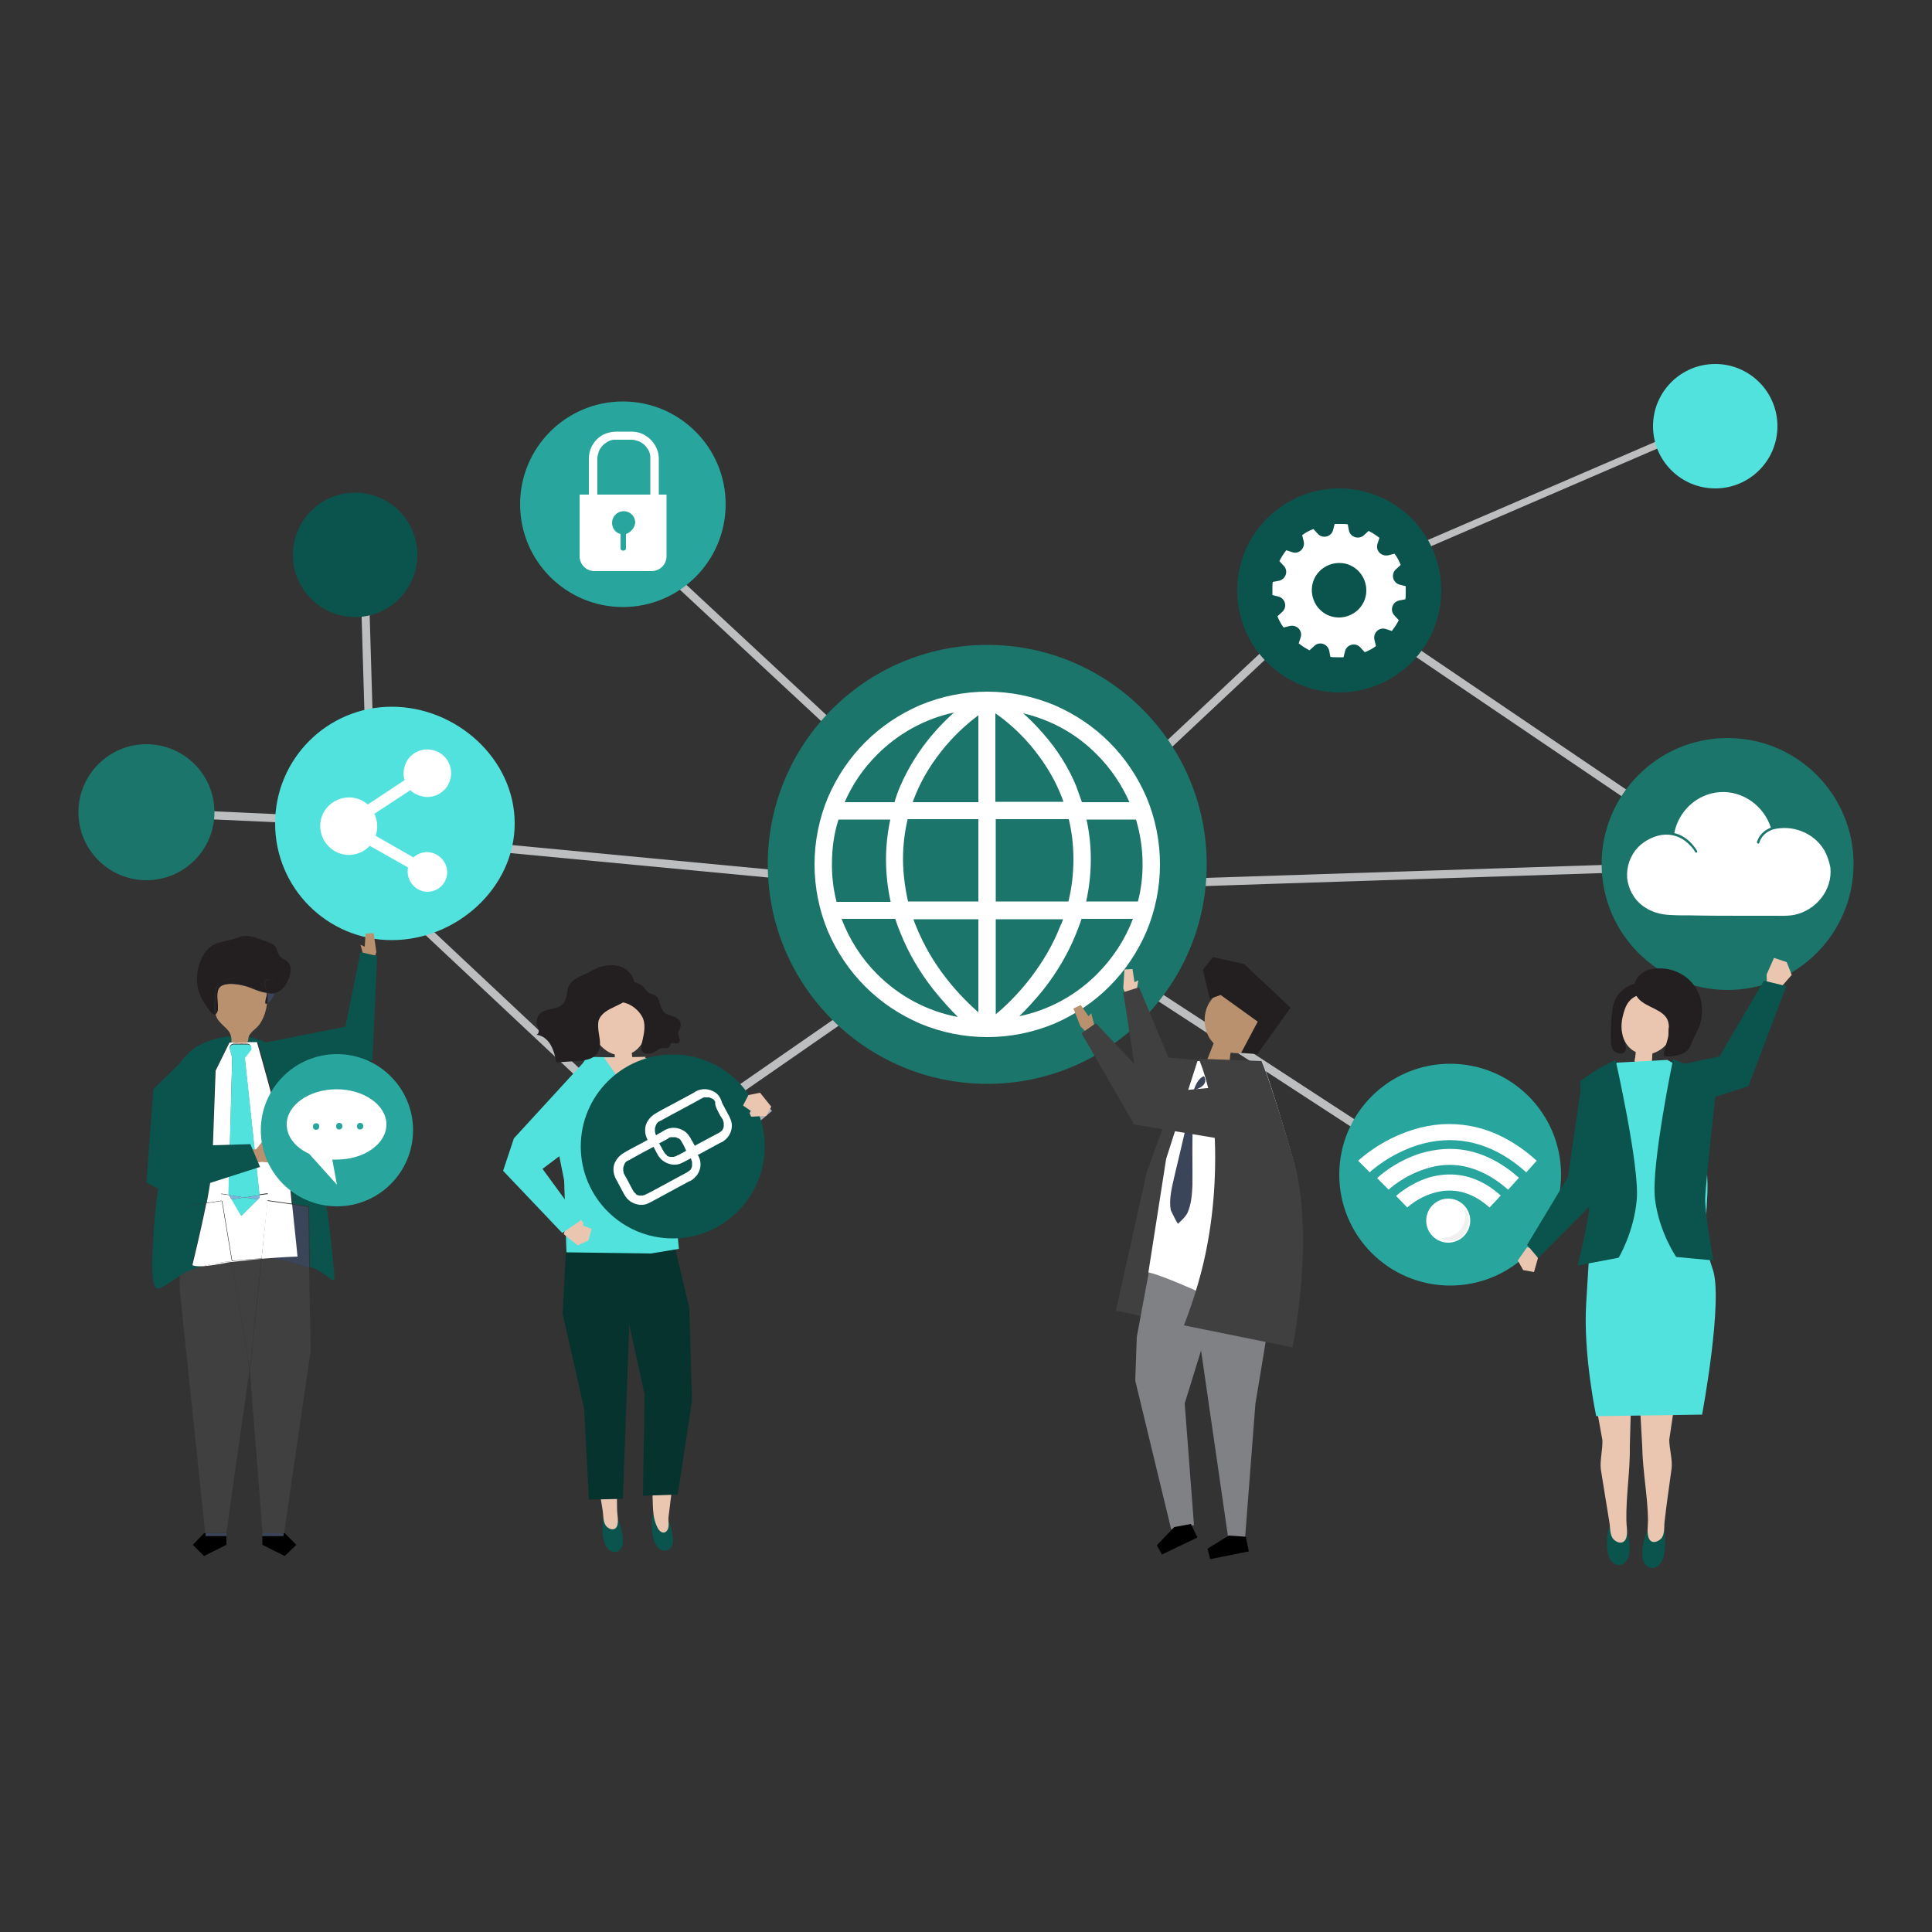 <?xml version="1.0" encoding="utf-8"?>
<!-- Generator: Adobe Illustrator 21.1.0, SVG Export Plug-In . SVG Version: 6.00 Build 0)  -->
<svg version="1.1" id="Layer_1" xmlns="http://www.w3.org/2000/svg" xmlns:xlink="http://www.w3.org/1999/xlink" x="0px" y="0px"
	 viewBox="0 0 500 500" style="enable-background:new 0 0 500 500;" xml:space="preserve">
<rect x="0" y="0" width="500" height="500" fill="#333333" stroke="none"/>
<style type="text/css">
	.st0{fill:#BCBEC0;}
	.st1{fill:#1B756A;}
	.st2{fill:#0B544D;}
	.st3{fill:#EAC5B0;}
	.st4{fill:#404041;}
	.st5{fill:#808184;}
	.st6{fill:#B9916F;}
	.st7{fill:#231F20;}
	.st8{fill:#FFFFFF;}
	.st9{fill:#3B455A;}
	.st10{fill:#28A59C;}
	.st11{opacity:6.000000e-02;enable-background:new    ;}
	.st12{fill:#52E2DE;}
	.st13{fill:#7DB5DB;}
	.st14{fill:#07332E;}
	.st15{fill:#ABADB2;}
</style>
<g id="Layer_1_1_">
	<g>
		
			<rect x="69" y="179.5" transform="matrix(4.539812e-02 -0.999 0.999 4.539812e-02 -144.624 272.054)" class="st0" width="2.1" height="64.3"/>
	</g>
	<g>
		
			<rect x="94.3" y="146.2" transform="matrix(1 -2.970758e-02 2.970758e-02 1 -5.456 2.914)" class="st0" width="2.1" height="77.7"/>
	</g>
	<g>
		<path class="st0" d="M440,111.3l-93.6,40.4l0.3-2.1l93.6-40.4c0.6,0.1,1,0.6,0.9,1.2l0,0C441.1,111,440.6,111.4,440,111.3z"/>
	</g>
	<g>
		
			<rect x="128.5" y="203.2" transform="matrix(0.684 -0.729 0.729 0.684 -147.726 176.214)" class="st0" width="2.1" height="110.9"/>
	</g>
	<g>
		
			<rect x="396.1" y="129.4" transform="matrix(0.561 -0.828 0.828 0.561 17.256 411.945)" class="st0" width="2.1" height="120.6"/>
	</g>
	<g>
		
			<rect x="160" y="263.4" transform="matrix(0.822 -0.57 0.57 0.822 -112.084 170.495)" class="st0" width="113.1" height="2.1"/>
	</g>
	<g>
		<polygon class="st0" points="262.5,233.1 161.1,138.8 162.2,137 263.6,231.3 		"/>
	</g>
	<g>
		
			<rect x="172.2" y="133.5" transform="matrix(9.447180e-02 -0.996 0.996 9.447180e-02 -65.767 375.065)" class="st0" width="2.1" height="180.3"/>
	</g>
	<g>
		
			<rect x="244.3" y="190.4" transform="matrix(0.729 -0.684 0.684 0.729 -48.728 259.754)" class="st0" width="119.1" height="2.1"/>
	</g>
	<g>
		
			<rect x="316.8" y="201.1" transform="matrix(0.546 -0.838 0.838 0.546 -81.515 388.865)" class="st0" width="2.1" height="137.1"/>
	</g>
	<g>
		
			<rect x="263" y="225.6" transform="matrix(1 -3.261771e-02 3.261771e-02 1 -7.203 11.769)" class="st0" width="188.2" height="2.1"/>
	</g>
	<circle class="st1" cx="255.5" cy="223.7" r="56.8"/>
	<circle class="st2" cx="91.9" cy="143.6" r="16.1"/>
	<circle class="st1" cx="37.9" cy="210.2" r="17.6"/>
</g>
<g id="Layer_2_1_">
	<g>
		<polygon class="st3" points="290.7,255.8 291,250.9 293.1,250.8 293.6,254.2 294.6,253.7 293.9,257.8 291.7,258.2 		"/>
		<polygon class="st4" points="317.8,275 302.4,273.7 294.8,255.5 290.7,256.8 294.6,282 318.7,286.4 		"/>
	</g>
	<g>
		<path class="st4" d="M305.8,278.6l4.6-4.4l12.4,0.8c0,0,1.2,8.8,6.9,28.4S327,348,327,348s-31.8-7.6-38.2-8.8l8-35.9L305.8,278.6z
			"/>
		<polygon class="st5" points="316,325.8 316,332.8 306.6,363.2 309,394.7 303.1,395.8 293.8,357.3 294.2,346 298.5,322.9 		"/>
		<polygon class="st5" points="308.6,334.1 317.9,398.3 322.2,398.3 324.9,363.3 330.7,328.3 		"/>
		<polygon points="303.9,395.2 299.4,399.9 300.7,402.3 309.9,397.9 308.2,394.4 		"/>
		<polygon points="318,397.4 312.5,400.8 313.2,403.5 323.2,401.5 322.4,397.7 		"/>
		<g>
			<path class="st6" d="M316,256c2.6,2.8,7.3,2.8,9.5,5.9c1.4,2,1.4,4.9,0.3,7.2c-0.5,1.1-1.2,2.1-2.2,2.7c-0.7,0.4-1.4,0.6-2.1,0.7
				c-1,0.1-2,0.1-3-0.1c-0.2,0.9-0.2,1.8-0.3,2.7c-1.7-0.7-4-0.1-5.8-0.8c0.4-1,1.3-3.3,1.7-4.3c-0.4-0.4-0.7-0.8-1-1.2
				c-1.7-2.7-1.8-6.4-0.2-9.2C313.8,258.2,314.9,257.1,316,256z"/>
			<polygon class="st7" points="315.9,257.5 325.5,264.4 321.2,272.5 325.4,272.8 334,260.8 322,249.5 313.9,247.7 311.3,251 
				313.1,258.5 			"/>
		</g>
		<path class="st8" d="M309.9,274.6h16.7c0,0,2.4,5.7,8,25.4c5.6,19.6-2.6,44.6-2.6,44.6s-28.5-14.1-34.8-15.3l4.6-29.4L309.9,274.6
			z"/>
		<path class="st4" d="M334.8,300.4c-5.6-19.6-8.3-25.8-8.3-25.8l-16.2-0.6v0.1c0.3,0.8,0.6,1.6,0.9,2.4c1.1,3.2,1.9,6.5,2.4,9.9
			c0.9,5.9,1,12,0.8,17.9c-0.2,5.7-0.8,11.4-1.8,17c-1.3,7.4-3.5,14.7-6.2,21.7c12.9,2.6,28.1,5.7,28.1,5.7S340.4,320.1,334.8,300.4
			z"/>
		<path class="st9" d="M303.8,305c-0.6,2.6-1.3,5.6-0.8,8.2c0,0,1.7,3.6,1.9,3.5c0-0.1,2-1.7,2.5-3c0.9-2.1,1.1-4.6,1.2-7
			c0.1-8.3-0.4-16.6,1-24.8c1.6-0.5,3-1.7,2-3.4c-3.2,1.2-3.5,8.3-4.2,11.2C306.2,294.9,305,299.9,303.8,305z"/>
	</g>
	<path class="st8" d="M296.7,206.3c-2.3-5.3-5.5-10.1-9.6-14.2c-4.1-4.1-8.9-7.3-14.2-9.6c-5.5-2.3-11.4-3.5-17.4-3.5
		s-11.9,1.2-17.4,3.5c-5.3,2.3-10.1,5.5-14.2,9.6c-4.1,4.1-7.3,8.9-9.6,14.2c-2.3,5.5-3.5,11.4-3.5,17.4s1.2,11.9,3.5,17.4
		c2.3,5.3,5.5,10.1,9.6,14.2s8.9,7.3,14.2,9.6c5.5,2.3,11.4,3.5,17.4,3.5s11.9-1.2,17.4-3.5c5.3-2.3,10.1-5.5,14.2-9.6
		s7.3-8.9,9.6-14.2c2.3-5.5,3.5-11.4,3.5-17.4C300.2,217.7,299,211.8,296.7,206.3z M233.7,222.3c0-3.5,0.4-6.9,1.2-10.3h18.3v21.3
		H235C234.2,229.7,233.7,226,233.7,222.3z M266.7,192.9c3.2,3.8,5.8,7.9,7.6,12.2c0.3,0.8,0.7,1.6,0.9,2.4h-17.6v-22.9
		C259.8,186.1,263.3,188.9,266.7,192.9z M253.2,185.1v22.5h-17c0.3-0.8,0.6-1.6,0.9-2.3c1.8-4.3,4.4-8.4,7.6-12.2
		C247.9,189.3,251.1,186.7,253.2,185.1z M253.2,237.8V262c-2.1-1.9-5.2-4.8-8.3-8.8c-3.3-4.2-5.8-8.6-7.7-13.2
		c-0.3-0.7-0.6-1.4-0.8-2.1h16.8V237.8z M257.7,262.5v-24.6h17.4c-0.2,0.7-0.5,1.4-0.8,2c-1.8,4.6-4.4,9-7.6,13.2
		C263.3,257.5,259.9,260.7,257.7,262.5z M257.7,233.3V212h18.9c0.8,3.3,1.2,6.8,1.2,10.3c0,3.7-0.4,7.4-1.3,11H257.7z M281.2,212.1
		H294c1.1,3.7,1.7,7.6,1.7,11.6c0,3.3-0.4,6.5-1.2,9.6h-13.4c0.8-3.6,1.2-7.3,1.2-11C282.3,218.8,281.9,215.4,281.2,212.1z
		 M283.9,195.3c3.6,3.6,6.4,7.8,8.4,12.3H280c-0.5-1.4-1-2.8-1.5-4.2c-2-4.8-4.8-9.3-8.4-13.4c-1.8-2.1-3.6-3.9-5.3-5.4
		C272,186.3,278.6,189.9,283.9,195.3z M227,195.3c5.5-5.5,12.4-9.3,19.9-10.9c-1.7,1.5-3.6,3.4-5.5,5.6c-3.5,4.1-6.3,8.6-8.4,13.4
		c-0.6,1.4-1.1,2.8-1.5,4.2h-12.9C220.6,203,223.4,198.9,227,195.3z M217,212.1h13.4c-0.7,3.3-1.1,6.8-1.1,10.3
		c0,3.7,0.4,7.4,1.2,11h-14c-0.8-3.1-1.2-6.3-1.2-9.6C215.3,219.7,215.8,215.8,217,212.1z M227,252.1c-4.1-4.1-7.2-9-9.2-14.3h13.9
		c0.4,1.3,0.9,2.6,1.4,3.8c2,5,4.8,9.8,8.3,14.3c2.3,2.9,4.6,5.4,6.5,7.3C240,261.7,232.8,257.9,227,252.1z M283.9,252.1
		c-5.6,5.6-12.5,9.3-20.1,10.9c1.9-1.9,4.1-4.2,6.4-7.1c3.5-4.5,6.3-9.3,8.3-14.3c0.5-1.3,1-2.5,1.4-3.8h13.3
		C291.2,243.1,288,248,283.9,252.1z"/>
	<g>
		<polygon class="st6" points="279.6,265.6 277.8,261 279.7,260.1 281.7,263 282.4,262.2 283.5,266.4 281.6,267.6 		"/>
		<polygon class="st4" points="321.1,280.8 300.5,282.7 283.6,264.8 279.9,267.4 293.5,291 321.1,295.6 		"/>
	</g>
</g>
<g id="Layer_3_1_">
	<circle class="st10" cx="375.3" cy="304" r="28.7"/>
	<g>
		<g>
			<circle class="st8" cx="374.8" cy="315.9" r="5.7"/>
			<path class="st11" d="M379,312.8c0.2,0.7,0.3,1.5,0.2,2.3c-0.1,1.2-0.6,2.4-1.4,3.3s-1.9,1.5-3.1,1.8c-0.6,0.1-1.2,0.2-1.8,0.2
				c0,0,0,0-0.1,0c0.3,0.2,0.6,0.4,0.9,0.5c2.3,0.9,4.9-0.4,5.9-2.9C380.6,316.1,380.2,314.1,379,312.8z"/>
		</g>
		<g>
			<path class="st8" d="M385.5,312.5c-4.6-4.1-9.5-5.3-14.7-3.7c-4,1.2-6.6,3.7-6.6,3.7l-2.9-3c0.1-0.1,3.4-3.1,8.3-4.7
				c4.6-1.4,11.7-1.8,18.8,4.6L385.5,312.5z"/>
		</g>
		<g>
			<path class="st8" d="M390.3,307.9c-3.7-3.3-7.6-5.3-11.6-6.1c-3.2-0.6-6.5-0.4-9.8,0.7c-5.7,1.8-9.5,5.3-9.5,5.4l-3-3
				c0.2-0.2,4.5-4.3,11.2-6.4c4-1.2,8-1.5,11.8-0.8c4.8,0.9,9.4,3.3,13.7,7.1L390.3,307.9z"/>
		</g>
		<g>
			<path class="st8" d="M395,303.4c-4.8-4.3-9.8-6.9-15.1-7.9c-4.2-0.8-8.5-0.5-12.8,0.8c-7.5,2.3-12.6,7-12.6,7.1l-3-3
				c0.2-0.2,5.7-5.4,14.1-8c5-1.6,10-1.9,14.9-1c6,1.1,11.8,4.1,17.2,9L395,303.4z"/>
		</g>
	</g>
</g>
<g id="Layer_4_1_">
	<circle class="st1" cx="447.1" cy="223.6" r="32.6"/>
	<g>
		<path class="st8" d="M472.1,220c-2.7-4.5-8.3-6.7-13.4-5.3l0,0c-1.6,0.6-2.9,1.7-3.4,3.4c-0.1,0.4-0.7,0.2-0.6-0.2
			c0.6-1.9,2-3.1,3.6-3.7c-1.8-5.6-7.2-9.6-13.2-9.2c-5.9,0.4-10.7,4.9-11.8,10.6c0.5,0.1,1,0.3,1.5,0.5c1.9,0.9,3.3,2.3,4.4,4.1
			c0.2,0.3-0.3,0.7-0.5,0.3c-0.3-0.6-0.7-1.1-1.2-1.6c-1.7-1.9-4-3-6.6-2.9c-2.5,0.1-5.3,1.5-7,3.3c-2,2.1-3,5-2.8,7.9
			c0.3,2.8,1.7,5.5,4,7.2c2.1,1.6,4.6,2.3,7.2,2.4c1.7,0.1,3.4,0.1,5.2,0.1c4.9,0.1,9.9,0.1,14.8,0.1c2.2,0,4.3,0,6.5,0
			c1.8,0,3.6,0.1,5.4-0.2c5.7-1.1,10.1-6.4,9.5-12.3C473.4,223,472.9,221.4,472.1,220z"/>
	</g>
</g>
<g id="Layer_5_1_">
	<g>
		<g>
			<g>
				<path class="st7" d="M420.6,263c-1.2,1.9-0.6,4.4-0.1,6.6c0.2,0.9,0.6,2.1-0.2,2.8c-0.9,0.7-2.5,0-3-0.9
					c-0.3-0.7-0.4-1.4-0.4-2.1c0-3.2-0.1-7.7,1.1-10.7c1-2.4,5.4-5.8,8-3.3c0.5,0.5,0.7,1.1,0.8,1.7c0.1,0.4,0.2,0.8,0.1,1.1
					c-0.3,1.5-1.8,1.4-2.9,1.9C422.6,260.7,421.4,261.8,420.6,263z"/>
				<path class="st3" d="M423.4,272.3c-2-0.9-3.3-2.9-3.6-5c-0.4-2,0-4.1,0.7-6.1c2.2-6.5,10.9-4.1,12.8,1.6
					C434.9,267.9,429.2,274.9,423.4,272.3z"/>
				<path class="st7" d="M431.9,265.8c-0.2,0.8,0,1.8-0.2,2.6c-0.3,1.6-1.2,3.4-1.1,4.9c1.6,0.3,3.7-0.1,5.2-0.8
					c1.5-0.7,1.8-2.3,2.5-3.8c0.7-1.4,1.5-2.7,1.8-4.2c2.1-8.2-4.5-15.1-12.7-13.7c-3.1,0.5-5.4,3.6-4.1,6.5c1.3,3.1,6,3.4,7.9,6
					C431.7,264,431.9,264.9,431.9,265.8z"/>
			</g>
			<path class="st3" d="M423.4,271.7c-0.1,0.6-0.1,1.2-0.2,1.8c0,0.3-0.3,1-0.1,1.3c0.1,0.1,0.2,0.2,0.4,0.2
				c0.4,0.1,3.9,0.7,3.9,0.4c0.1-0.7,0.2-1.4,0.2-2.1c0-0.6,0.2-1.6,0.1-2.1c-0.7,0.3-1.4,0.4-2.1,0.3c-0.7,0-1.4,0-2.1-0.1
				C423.4,271.6,423.4,271.7,423.4,271.7z"/>
		</g>
		<g>
			<polygon class="st3" points="397.6,323.3 395.2,322.8 392.8,326.2 394.2,328.7 397,329.2 398,325.7 			"/>
			<polygon class="st2" points="420.5,279.9 409.4,279.8 405.8,304.6 395.2,322.2 398.1,325.6 412.2,311.4 			"/>
		</g>
		<g>
			<path class="st2" d="M416.8,394.7c0.4-0.7,1-1.1,1.7-1.2c0.7,0,1.4,0.3,1.8,0.8c0.3,0.4,0.4,0.8,0.6,1.3c0.7,2.3,1.9,7.7-1,9.2
				c-1.2,0.6-2.5-0.1-3.2-1.2C415.7,402,415.4,397,416.8,394.7z"/>
			<path class="st3" d="M422.2,359.8l-0.4,14.4c0.1,6.4-1,12.8-0.9,19.2c0,1.5,0.4,3,0,4.5c-0.4,1.4-1.6,1.7-2.8,0.9
				c-1.6-1-1.3-3.2-1.6-4.9c-0.7-4.5-1.5-9-2.2-13.6c-0.3-2.2,0.5-5.3,0.4-7.6l-2.2-12.1L422.2,359.8z"/>
		</g>
		<g>
			<path class="st2" d="M427,395.3c0.5-0.6,1.1-1,1.9-0.9c0.7,0.1,1.3,0.5,1.6,1.1c0.2,0.4,0.3,0.9,0.3,1.3c0.3,2.3,0.5,7.9-2.6,8.9
				c-1.3,0.4-2.5-0.5-2.9-1.7C424.6,402.3,425.2,397.3,427,395.3z"/>
			<path class="st3" d="M424.2,359.8l0.8,14.4c0.1,6.4,1.4,12.8,1.5,19.1c0,1.5-0.3,3,0.1,4.5c0.4,1.4,1.6,1.6,2.8,0.8
				c1.6-1,1.2-3.3,1.4-4.9c0.5-4.5,1.2-9.1,1.8-13.6c0.3-2.2-0.6-5.3-0.6-7.5l1.8-12.1L424.2,359.8z"/>
		</g>
		<path class="st12" d="M431.5,274.3l-13,0.7l-7,5.3c0,0,0.7,22.1,0.5,30.3c-0.3,8.2-0.8,14.8-1.5,26.8c-0.8,13.2,2.6,29.1,2.6,29.1
			l27.4-0.4c0,0,5.6-30,2.7-37.8s-1.2-15.5-1.3-21.9s-2.8-27.7-2.8-27.7L431.5,274.3z"/>
		<path class="st2" d="M437.6,276l6.6,5.5c0,0-2.8,24.5-2.9,28.6s2.1,16.1,2.1,16.1l-9.6-0.9c0,0-4.5-6.5-5.5-15.1
			s4.7-36.1,4.7-36.1L437.6,276z"/>
		<path class="st2" d="M413.9,276.4l-5,3.4c0,0,2.3,26.6,2.5,30.7s-3.1,17-3.1,17l10.6-2c0,0,4-6.6,4.7-15.2s-5.5-36-5.5-36
			L413.9,276.4z"/>
		<g>
			<polygon class="st3" points="457.3,255.3 460.2,256.3 463.7,252.3 462.4,249 459.1,247.9 457.2,252.2 			"/>
			<polygon class="st2" points="433.2,287.3 452.5,281.1 462.3,255.2 456.5,253.8 445,273.4 433.2,275.9 			"/>
		</g>
	</g>
</g>
<g id="Layer_6">
	<circle class="st12" cx="443.9" cy="110.3" r="16.1"/>
</g>
<g id="Layer_7">
	<circle class="st2" cx="346.6" cy="152.8" r="26.4"/>
	<g>
		<g>
			<g>
				<path class="st8" d="M349.1,137.3l-0.3-1.6c-0.5-0.1-1.1-0.1-1.7-0.1s-1.1,0-1.7,0l-0.4,1.6c-0.5,1.8-2.8,2.3-4,0.9l-1.1-1.2
					c-1,0.4-2,0.9-2.9,1.6l0.4,1.6c0.4,1.8-1.2,3.4-3,2.8l-1.5-0.5c-0.7,0.9-1.3,1.8-1.8,2.8l1.1,1.2c1.3,1.3,0.6,3.5-1.2,3.9
					l-1.6,0.3c-0.1,0.5-0.1,1.1-0.1,1.7c0,0.6,0,1.1,0,1.7l1.6,0.4c1.8,0.5,2.3,2.8,0.9,4l-1.2,1.1c0.4,1,0.9,2,1.6,2.9l1.6-0.4
					c1.8-0.4,3.4,1.2,2.8,3l-0.5,1.5c0.9,0.7,1.8,1.3,2.8,1.8l1.2-1.1c1.3-1.3,3.5-0.6,3.9,1.2l0.3,1.6c0.5,0.1,1.1,0.1,1.7,0.1
					s1.1,0,1.7,0l0.4-1.6c0.5-1.8,2.8-2.3,4-0.9l1.1,1.2c1-0.4,2-0.9,2.9-1.6l-0.4-1.6c-0.4-1.8,1.2-3.4,3-2.8l1.5,0.5
					c0.7-0.9,1.3-1.8,1.8-2.8l-1.1-1.2c-1.3-1.3-0.6-3.5,1.2-3.9l1.6-0.3c0.1-0.5,0.1-1.1,0.1-1.7c0-0.6,0-1.1,0-1.7l-1.6-0.4
					c-1.8-0.5-2.3-2.8-0.9-4l1.2-1.1c-0.4-1-0.9-2-1.6-2.9l-1.6,0.4c-1.8,0.4-3.4-1.2-2.8-3l0.5-1.5c-0.9-0.7-1.8-1.3-2.8-1.8
					l-1.2,1.1C351.7,139.7,349.5,139.1,349.1,137.3z M353.6,153c-0.1,3.9-3.4,6.9-7.3,6.8c-3.9-0.1-6.9-3.4-6.8-7.3
					c0.1-3.9,3.4-6.9,7.3-6.8C350.7,145.8,353.7,149.1,353.6,153z"/>
			</g>
		</g>
	</g>
</g>
<g id="Layer_8">
	<circle class="st10" cx="161.2" cy="130.5" r="26.6"/>
	<g>
		<path class="st8" d="M169.1,114.6c-0.9-1.2-2.1-2.1-3.6-2.6c-1-0.3-2-0.3-2.9-0.3h-2.8c-1.3,0-2.4,0.2-3.5,0.7
			c-1.3,0.6-2.5,1.8-3.2,3.2c-0.5,1-0.7,2.1-0.7,3.2v14.6h2.2v-14.7c0-0.6,0.1-1,0.3-1.6c0.1-0.5,0.5-1.1,0.8-1.5
			c0.4-0.5,0.8-0.8,1.4-1.2c0.5-0.3,1-0.5,1.7-0.6c0,0,0.1,0,0.4,0c0.1,0,0.2,0,0.3,0h3.9c0.6,0,1,0.1,1.6,0.3
			c0.5,0.1,1.1,0.5,1.5,0.8c0.5,0.4,0.8,0.8,1.2,1.4c0.3,0.5,0.5,1,0.6,1.7c0,0,0,0.1,0,0.4c0,0.1,0,0.2,0,0.3v14.7h2.2v-14.7
			C170.5,117.3,170,115.8,169.1,114.6z"/>
		<g>
			<path class="st8" d="M150,128v15.9c0,2.2,1.7,3.9,3.9,3.9h14.7c2.2,0,3.9-1.7,3.9-3.9V128H150z M162,138.2v3.8
				c0,0.3-0.3,0.5-0.7,0.5l0,0c-0.4,0-0.7-0.2-0.7-0.5v-3.8c-1.3-0.3-2.2-1.5-2.2-2.9c0-1.6,1.3-3,3-3s3,1.3,3,3
				C164.2,136.7,163.2,137.8,162,138.2z"/>
		</g>
	</g>
</g>
<g id="Layer_9">
	<path class="st12" d="M71.2,213.1c0-16.7,13.5-30.2,30.2-30.2s31.8,13.5,31.8,30.2s-15.1,30.2-31.8,30.2S71.2,229.8,71.2,213.1z"/>
	<path class="st8" d="M112.4,220.9c-1.9-0.8-4-0.3-5.4,1l-9.8-5.6c0.7-1.9,0.5-3.9-0.3-5.7l9.3-6.1c0.6,0.6,1.3,1,2.1,1.3
		c3.2,1.3,6.8-0.3,8-3.4c1.3-3.2-0.3-6.8-3.4-8c-3.2-1.3-6.8,0.3-8,3.4c-0.5,1.4-0.6,2.8-0.2,4.1l-9.5,6.3c-0.6-0.5-1.3-1-2.1-1.3
		c-3.8-1.5-8.1,0.3-9.7,4.1c-1.5,3.8,0.3,8.1,4.1,9.7c2.9,1.2,6.1,0.4,8.2-1.8l9.9,5.6c-0.5,2.4,0.8,4.9,3.1,5.9
		c2.6,1.1,5.7-0.2,6.7-2.9C116.4,225,115.1,222,112.4,220.9z"/>
</g>
<g id="Layer_10">
	<g>
		<polygon class="st6" points="97.4,246.4 96.7,241.5 94.6,241.6 94.4,245 93.3,244.5 94.4,248.6 96.6,248.8 		"/>
		<polygon class="st2" points="67.2,270.1 89.4,265.7 93.3,246.4 97.6,247.4 96.4,274.3 74.2,281.7 		"/>
	</g>
	<g>
		<path class="st2" d="M86.5,329.6c-0.4-3.8-0.7-7.6-1.2-11.4c-0.9-7.5-2.2-15.1-4.3-22.4c-0.8-2.8-1.8-5.5-2.7-8.3
			c-1.1-3.3-2.3-6.7-3.4-10c-1.4-4.2-3.8-7.1-8.1-8.5c-0.8-0.3-1.5-0.5-2.4-0.6c0,0.1,0,0.2,0,0.3c0,0.4-0.2,0.8-0.4,1.1h2.8
			c0,0,7.8,27.3,8.1,32c0.1,1.8,0.5,5.7,0.9,9.8l4.2,0.6l0.2,15.7c0.2,0.1,0.5,0.1,0.7,0.2c1.3,0.4,2.4,1.3,3.6,2.1
			C86,331.5,86.7,332,86.5,329.6z"/>
		<path class="st2" d="M53.4,311.3c0.8-3.8,1.4-7.4,1.4-9.3c0.2-5.8,0.9-24.9,0.9-24.9l3.6-7.3H60h-0.1c0.1-0.6,0-1.1-0.1-1.6
			c-6.3,0.4-12.7,3.7-14.5,9.8c-0.1,0.5-0.3,1-0.3,1.5c-0.3,3.1,0.7,5.4-0.2,8.6c-0.8,2.7-1.5,5.5-2,8.3c-0.8,4-1.5,8.1-2,12.1
			c-0.6,4.5-1,8.9-1.2,13.3c0,0.5-0.1,1.9-0.2,3.5c-0.1,3.4,0,8,1.4,8.2c0.3,0,0.5-0.1,0.8-0.2c1.8-0.9,3.3-2.1,4.9-3.1l0.1-17.8
			L53.4,311.3z"/>
		<path class="st4" d="M68.6,325.7c-0.3,0-0.6,0-0.9,0.1l-3,29.2l3.3,42.5l0,0v-0.6h5.5l6.9-47.3L80,328.1c-3.3-1-6.9-2.4-10.3-2.4
			C69.3,325.7,69,325.7,68.6,325.7z"/>
		<path class="st9" d="M75.6,311.7c0.6,6.5,1.4,13.5,1.4,13.5s-3.4,0.1-8.4,0.5c0.4,0,0.7,0,1.1,0c3.5,0,7,1.4,10.3,2.4l-0.2-15.7
			L75.6,311.7z"/>
		<polygon points="67.9,397.5 67.9,399.8 73.7,402.7 76.7,399.8 73.7,396.8 73.4,396.8 73.3,397.5 		"/>
		<polygon class="st9" points="67.9,397.5 73.3,397.5 73.4,396.8 67.9,396.8 		"/>
		<path class="st4" d="M60,326.5c-0.1,0-0.3,0-0.4,0c-3.5,0.7-5.7,1-7.2,1.1c-1.4,0.4-2.8,0.8-4.1,1.4c-0.6,0.3-1.2,0.6-1.8,1v3.7
			l6.6,63h5.4v0.6l0,0l6-42.3v-0.2l-0.1-1.8L60,326.5z"/>
		<path class="st2" d="M52.4,327.7c-2.4,0.1-2.7-0.3-2.7-0.3s2.1-8.6,3.6-16l-6.8,1l-0.1,17.8c0.6-0.4,1.2-0.7,1.8-1
			C49.7,328.5,51,328.1,52.4,327.7z"/>
		<path class="st4" d="M60,326.5l4.5,26.7l0.1,1.8l3-29.2C65.3,326,62.7,326.2,60,326.5z"/>
		<polygon points="53.2,396.8 52.8,396.8 49.9,399.8 52.8,402.7 58.6,399.8 58.6,397.5 53.2,397.5 		"/>
		<polygon class="st9" points="53.2,396.8 53.2,397.5 58.6,397.5 58.6,396.8 		"/>
		<path class="st8" d="M63.5,270.1c-0.2,0.1-0.5,0-0.7,0c-0.9-0.1-1.8-0.2-2.7-0.3h-0.7l-3.6,7.3c0,0-0.7,19.1-0.9,24.9
			c-0.1,1.9-0.7,5.5-1.4,9.3l4-0.6l-0.3-1.8l2.1,0.3l-0.1-0.3l0.9-35.2l-0.6-2.3c-0.2-0.6,0.3-1.3,1-1.3H64c0.8,0,1.3,1,0.8,1.6
			l-1.5,1.9l3.8,35.5l2.2-0.3l-0.2,1.8l6.4,0.9c-0.4-4.1-0.8-8-0.9-9.8c-0.3-4.7-8.1-32-8.1-32h-2.8l-0.1,0.1
			C63.7,270,63.6,270.1,63.5,270.1z"/>
		<path class="st8" d="M67.7,325.8c0.3,0,0.6,0,0.9-0.1C68.3,325.7,68,325.7,67.7,325.8L67.7,325.8z"/>
		<path class="st8" d="M67.7,325.7c0.3,0,0.6,0,0.9,0c5-0.4,8.4-0.5,8.4-0.5s-0.7-7-1.4-13.5l-6.4-0.9L67.7,325.7z"/>
		<polygon class="st8" points="59.3,309.3 57.1,309 57.4,310.8 59.9,310.4 		"/>
		<path class="st8" d="M56.8,326.8c-1.4,0.2-2.9,0.5-4.3,0.9c1.5-0.1,3.7-0.4,7.2-1.1c0.1,0,0.3,0,0.4,0v-0.2
			C58.9,326.5,57.8,326.6,56.8,326.8z"/>
		<polygon class="st8" points="66.8,310.4 69.2,310.8 69.4,309 67.2,309.3 67.2,309.9 		"/>
		<path class="st8" d="M60,326.4l-2.6-15.6l-4,0.6c-1.5,7.5-3.6,16-3.6,16s0.3,0.4,2.7,0.3c1.4-0.4,2.9-0.6,4.3-0.9
			C57.8,326.6,58.9,326.5,60,326.4z"/>
		<path class="st8" d="M60,326.4v0.2c2.7-0.3,5.3-0.6,7.6-0.8l0,0C65.1,325.8,62.5,326,60,326.4z"/>
		<path class="st8" d="M67.7,325.7l1.6-15l-2.5-0.4l-4.3,4.3l-2.5-4.3l-2.5,0.4l2.6,15.6C62.5,326,65.1,325.8,67.7,325.7z"/>
		<path class="st12" d="M67.2,309.3l-3.8-35.5l1.5-1.9c0.5-0.7,0-1.6-0.8-1.6h-3.6c-0.7,0-1.1,0.6-1,1.3l0.6,2.3l-1,35.1l0.1,0.3
			l4,0.6L67.2,309.3z"/>
		<polygon class="st13" points="63.3,309.9 59.3,309.3 59.9,310.4 		"/>
		<polygon class="st13" points="66.8,310.4 67.2,309.9 67.2,309.3 63.3,309.9 		"/>
		<polygon class="st12" points="59.9,310.4 62.4,314.7 66.8,310.4 63.3,309.9 		"/>
		<path class="st6" d="M64.3,268.5c0.4-1.5,2.1-2.2,3-3.6c1-1.5,1.6-3.4,1.8-5.2v-0.1c-0.1,0.1-0.3,0.1-0.4,0.2
			c-0.2-0.7,0.2-1.5,0.3-2.2c0-0.2,0-0.4,0-0.6c-1.3-0.2-2.6-0.7-3.6-1.1c-2-0.9-5.9-1.8-8-0.8c-1.7,0.8-1.1,3.4-1.1,5.1
			c0,0.4,0.1,0.9,0,1.3s-0.4,0.7-0.5,1.1c0.2,0.6,0.5,1.3,1,1.8c1.3,1.5,2.7,2.2,3,3.9C61.4,268.1,62.9,268.2,64.3,268.5z"/>
		<path class="st6" d="M59.9,269.8L59.9,269.8h4c0.3-0.3,0.4-0.7,0.4-1.1c0-0.1,0-0.2,0-0.3c-1.4-0.3-3-0.3-4.5-0.3
			C59.9,268.7,59.9,269.2,59.9,269.8z"/>
		<path class="st3" d="M62.8,270.1c0.2,0,0.5,0.1,0.7,0c0.1,0,0.2-0.1,0.3-0.2l0.1-0.1H60C60.9,269.9,61.8,270,62.8,270.1z"/>
		<path class="st9" d="M69.2,257c0.2,0.8,0.1,1.7,0,2.6c0.9-0.5,1.5-1.5,1.9-2.5C70.4,257.1,69.8,257.1,69.2,257z"/>
		<path class="st7" d="M69.2,257C69.1,257,69.1,257,69.2,257c-0.1,0.2-0.1,0.4-0.1,0.6c-0.2,0.7-0.5,1.5-0.3,2.2
			c0.1,0,0.3-0.1,0.4-0.2C69.2,258.7,69.3,257.8,69.2,257z"/>
		<path class="st7" d="M55.7,257.4c0-0.7,0.1-1.3,0.3-1.9c0.5-1,1.6-1.6,2.7-2c2.8-0.9,6-0.7,8.5,0.9c0.7,0.4,1.3,1,1.6,1.7
			c0.1,0.1,0.1,0.2,0.1,0.3c-0.2-0.8-0.5-1.6-0.4-2.2c0.2-0.8,1.3-1,2-0.6c0.5,0.3,0.7,0.9,0.8,1.5c0,0.6-0.1,1.2-0.3,1.7v0.1
			c0.4,0,0.8-0.1,1.1-0.3c1.8-0.8,3.2-3.9,3.1-5.8c0-0.9-0.4-1.7-1.2-2.2c-0.7-0.5-1.5-0.8-1.9-1.6c-0.3-0.6-0.4-1.3-0.7-1.8
			c-0.6-1-1.8-1.3-2.9-1.7c-2.7-0.9-4.2-1.9-7.1-0.8c-2.1,0.8-4.7,0.9-6.6,2.1c-0.8,0.5-1.5,1.3-2,2.1c-1.9,3-2.4,7.3-1.1,10.4
			c0.3,0.7,0.6,1.4,1,2c0.8,1.2,1.6,2.8,2.9,3.4c0-0.2,0.1-0.3,0.1-0.4C55.3,260.9,55.6,259.1,55.7,257.4z"/>
		<path class="st7" d="M56.4,260.1c-0.1-1.7-0.6-4.3,1.1-5.1c2.1-1,6-0.1,8,0.8c1,0.4,2.3,0.9,3.6,1.1c0-0.2,0-0.3-0.1-0.5
			c0-0.1-0.1-0.2-0.1-0.3c-0.4-0.7-1-1.2-1.6-1.7c-2.5-1.6-5.7-1.8-8.5-0.9c-1.1,0.3-2.2,0.9-2.7,2c-0.3,0.6-0.3,1.3-0.3,1.9
			c-0.1,1.7-0.3,3.5,0.1,5.1c0.2-0.4,0.4-0.6,0.5-1.1C56.4,261,56.4,260.6,56.4,260.1z"/>
		<path class="st7" d="M71.4,255.2c0-0.6-0.3-1.2-0.8-1.5c-0.6-0.5-1.8-0.3-2,0.6c-0.1,0.6,0.2,1.4,0.4,2.2c0.1,0.2,0.1,0.3,0.2,0.5
			c0.6,0.1,1.3,0.1,1.9,0.1V257C71.3,256.4,71.4,255.8,71.4,255.2z"/>
		<path class="st9" d="M69,256.4c0,0.2,0.1,0.3,0.1,0.5h0.1C69.1,256.8,69.1,256.6,69,256.4z"/>
	</g>
	<g>
		<polygon class="st6" points="63.2,297.6 66.3,297.4 68,295.3 68.7,295.5 68.5,296.3 70.5,294.9 72.4,295.1 73.7,297.4 73.3,300 
			70.9,301 67.9,300.7 63.7,301.1 		"/>
		<polygon class="st2" points="64.8,296.1 47.8,296.6 51.3,270.5 39.7,281.9 37.9,306 44.2,309.4 67.3,302 		"/>
	</g>
</g>
<g id="Layer_11">
	<circle class="st10" cx="87.2" cy="292.5" r="19.7"/>
	<path class="st8" d="M100,291c0-5-5.8-9.1-12.9-9.1S74.2,286,74.2,291c0,3.2,2.3,6,5.8,7.6l7.2,8l-1.2-6.5c0.4,0,0.7,0,1.1,0
		C94.3,300.1,100,296,100,291z M81.8,292.4c-1.1,0-1.1-1.7,0-1.7C82.9,290.6,82.9,292.4,81.8,292.4z M93.2,290.6
		c1.1,0,1.1,1.7,0,1.7C92.1,292.4,92.1,290.6,93.2,290.6z M87.8,290.6c1.1,0,1.1,1.7,0,1.7C86.7,292.4,86.7,290.6,87.8,290.6z"/>
</g>
<g id="Layer_12">
	<g>
		<g>
			<g>
				<path class="st2" d="M159.3,392.3c-0.5-0.5-1-0.8-1.7-0.7c-0.6,0.1-1.1,0.5-1.4,1c-0.2,0.4-0.2,0.8-0.2,1.2
					c-0.2,2.1-0.2,7.1,2.6,7.8c1.2,0.3,2.1-0.5,2.5-1.6C161.5,398.5,160.8,394.1,159.3,392.3z"/>
				<path class="st3" d="M160.3,360.7l-0.1,12.8c0.2,5.7-0.7,11.4-0.5,17.1c0,1.3,0.4,2.7,0.1,4c-0.3,1.3-1.4,1.5-2.4,0.8
					c-1.4-0.9-1.2-2.9-1.4-4.3c-0.6-4-1.4-8-2.1-12.1c-0.3-2,0.4-4.7,0.2-6.7l-2.1-10.7L160.3,360.7z"/>
			</g>
			<polygon class="st14" points="145.6,340 151.2,364.7 152.4,388.1 161.2,387.9 163.6,322.5 146.5,322.8 			"/>
			<g>
				<g>
					<path class="st2" d="M171.9,391.9c-0.5-0.5-1.1-0.7-1.7-0.6c-0.6,0.1-1.1,0.6-1.3,1.1c-0.2,0.4-0.2,0.8-0.2,1.2
						c-0.1,2.1,0.1,7.1,3,7.7c1.2,0.2,2.1-0.7,2.4-1.7C174.4,397.9,173.6,393.5,171.9,391.9z"/>
					<path class="st3" d="M167.2,362.5l0.7,12.8c0.1,3.6,0.5,7.1,0.9,10.6c0.3,3.3-0.2,6.7,1.5,9.7c0.5,0.9,1.6,1.6,2.4,0.4
						c0.6-0.9,0.2-2.3,0.3-3.3c0.5-4.1,1-8.1,1.5-12.1c0.2-2-0.6-4.7-0.5-6.7l1.6-10.8L167.2,362.5z"/>
				</g>
				<polygon class="st14" points="178.4,338.5 179.1,362.5 175.4,386.8 166.4,387.1 166.8,360.8 162,339 160.4,324.7 174.7,323 				
					"/>
			</g>
			<polygon class="st12" points="167.1,273.8 151.8,273.5 142.9,290 146,305.5 146.6,324.1 168.5,324.4 175.7,323.2 173.8,303.4 
				174.9,276.9 			"/>
			<polygon class="st3" points="146.6,316.8 145.9,319.4 149.5,322.3 152.3,321 153.1,318 150.9,317.2 151,316.5 150.4,315.7 			"/>
			<polygon class="st12" points="151.8,274.1 133,294.6 130.2,303 145.5,319.1 150.2,315.9 140.4,302.5 149.7,295.5 			"/>
			<polygon class="st15" points="166.6,283.9 174.6,299.9 183.2,301.6 199.8,287.5 196.1,283.3 181.4,291.6 173.6,276.9 			"/>
			<g>
				<path class="st3" d="M166.2,261c-2.3-6.7-11.2-4.2-13,1.8c-1.2,3.9,1.8,9,5.9,10.1c0,0.2,0,0.3,0,0.4c0,0.6,0.1,1.2,0.2,1.9
					c0,0.2,3.6-0.4,4-0.5c0.1,0,0.3-0.1,0.4-0.2c0.1-0.2-0.1-0.9-0.1-1.1c0-0.3-0.1-0.6-0.1-0.9c2-1,3.3-3.1,3.6-5.2
					C167.3,265.1,166.9,263,166.2,261z"/>
				<g>
					<path class="st7" d="M160.4,254.9c-0.5,0.5-0.7,1.2-0.8,1.8c-0.1,0.4-0.2,0.8-0.1,1.2c0.3,1.5,1.8,1.4,3,1.9
						c1.4,0.6,2.7,1.7,3.5,3c1.3,2,0.7,4.6,0.2,6.8c-0.2,0.8-0.5,2,0.1,2.6c0.6,0.7,2,0.6,2.8,0.2c0.7-0.3,1.2-1,2-1.1
						s1.8,0.2,2.2-0.5c0.1-0.2,0.1-0.4,0.2-0.6c0.4-0.6,1.5,0.1,2.1-0.3c0.4-0.3,0.4-0.8,0.2-1.3c-0.1-0.5-0.3-0.9-0.3-1.4
						c0.1-0.4,0.4-0.7,0.5-1.1c0.3-0.7,0.2-1.6-0.3-2.2c-1-1.1-2.8-0.9-3.9-2c-0.5-0.5-0.7-1.3-1-2.1c-0.2-0.7-0.4-1.5-1-2
						c-0.7-0.6-1.7-0.5-2.4-1.3c-0.4-0.4-0.7-1-1.2-1.4c-0.6-0.5-1.8-0.9-2.6-1.1C162.6,253.7,161.3,254,160.4,254.9z"/>
					<path class="st7" d="M154.8,265.6c0,2.2,1.1,4.6,0,6.6c-1,2-3.6,2.3-5.8,2.4c-0.4,0-5,0.4-5,0.3c-0.3-1.5-0.7-3.1-1.5-4.5
						s-2.2-2.5-3.7-2.6c0.4-0.1,0.7-0.6,0.6-1.1c-0.1-0.5-0.3-0.9-0.4-1.3c-0.3-1.1,0-2.4,0.8-3.1c1.6-1.5,4.6-0.9,6-2.6
						c0.9-1.1,0.8-2.7,1.2-4c0.9-2.6,3.7-3.1,5.8-4.3c2.2-1.2,4.3-1.9,6.8-1.5c3.2,0.5,5.5,3.7,4.3,6.8c-1.6,3.9-7.8,3.6-9,7.5
						C154.8,264.7,154.8,265.2,154.8,265.6z"/>
				</g>
			</g>
		</g>
		<polygon class="st3" points="156.3,273.7 161.1,280.5 163.3,280.3 167.1,273.5 		"/>
	</g>
</g>
<g id="Layer_13">
	<circle class="st2" cx="174.1" cy="296.7" r="23.8"/>
	<polygon class="st3" points="198.3,288.8 199.6,286.4 196.7,282.8 193.7,283.4 192.3,286.1 194.3,287.5 194,288.1 194.4,289 	"/>
	<path class="st8" d="M184.9,282.6c-1.5-0.9-3.4-1-4.9-0.1c-0.3,0.2-0.7,0.4-1,0.6c-1.8,1-3.6,1.9-5.4,2.9c-1.3,0.7-2.7,1.4-4,2.2
		c-1.2,0.7-2.1,1.8-2.5,3.1c-0.3,1.3-0.1,2.6,0.5,3.7c-0.7,0.4-1.4,0.8-2.2,1.2c-1.3,0.7-2.7,1.4-4,2.2c-1.2,0.7-2.1,1.8-2.5,3.1
		c-0.3,1.3-0.1,2.6,0.6,3.8c0.5,0.9,0.9,1.7,1.4,2.6c0.4,0.8,0.8,1.6,1.4,2.3c1.2,1.3,3.1,1.9,4.7,1.5c0.7-0.2,1.2-0.5,1.8-0.8
		c3.2-1.7,6.4-3.5,9.6-5.2c0.1,0,0.2-0.1,0.3-0.1c1.6-0.9,2.6-2.5,2.6-4.3c0-0.9-0.3-1.7-0.7-2.4c0.1-0.1,0.3-0.2,0.4-0.2
		c1.8-1,3.7-2,5.5-3c0.1,0,0.2-0.1,0.3-0.1c1.6-0.9,2.6-2.5,2.6-4.3c0-1.1-0.5-2.1-1-3s-1-1.9-1.5-2.8
		C186.5,284.1,185.9,283.2,184.9,282.6z M181.3,284.2L181.3,284.2L181.3,284.2z M173.2,294.4L173.2,294.4c0.2,0,0.3-0.1,0.4-0.1
		c0.1,0,0.1,0,0.2,0c0,0,0,0,0.1,0l0,0c0.2,0,0.3,0,0.5,0h0.2h0.1c0.2,0,0.4,0.1,0.6,0.2l0,0l0,0c0.1,0,0.2,0.1,0.3,0.1
		s0.4,0.3,0.3,0.2c0.1,0.1,0.2,0.2,0.3,0.3c0,0.1,0.1,0.1,0.1,0.2c0,0,0.1,0.1,0.1,0.2c0.4,0.6,0.7,1.2,1,1.9
		c0.1,0.1,0.1,0.3,0.2,0.4c-0.1,0-0.1,0.1-0.2,0.1c0,0-0.1,0-0.1,0.1c-0.6,0.3-1.1,0.6-1.7,0.9c-0.1,0-0.2,0.1-0.3,0.1
		c-0.1,0.1-0.2,0.1-0.3,0.2l-0.3,0.1c-0.1,0-0.2,0-0.3,0.1l0,0l0,0c-0.2,0-0.4,0-0.6,0h-0.1c-0.1,0-0.1,0-0.2,0
		c-0.2,0-0.3-0.1-0.5-0.1l0,0l0,0c-0.1,0-0.1-0.1-0.2-0.1c-0.1,0-0.2-0.1-0.2-0.2l-0.1-0.1l0,0c-0.1-0.1-0.3-0.2-0.4-0.4
		c0,0,0-0.1-0.1-0.1c0,0-0.1-0.1-0.1-0.2c-0.1-0.1-0.1-0.2-0.2-0.3c-0.4-0.7-0.7-1.3-1.1-2c0.6-0.3,1.1-0.6,1.7-0.9
		c0.2-0.1,0.3-0.2,0.5-0.3c0,0,0,0,0.1,0C173,294.5,173.1,294.4,173.2,294.4z M173.2,294.4C173.1,294.4,173.1,294.4,173.2,294.4
		L173.2,294.4z M178.7,299.7c0,0,0,0.1,0.1,0.1c0,0.1,0.1,0.2,0.1,0.3l0,0l0,0c0.1,0.2,0.1,0.4,0.2,0.6c0,0,0,0,0,0.1s0,0.1,0,0.2
		s0,0.3,0,0.4v0.2c0,0.1,0,0.1,0,0.2s-0.1,0.2-0.1,0.3v0.1l0,0c-0.1,0.2-0.2,0.3-0.3,0.5c0,0,0,0.1-0.1,0.1l-0.1,0.1
		c-0.1,0.1-0.2,0.2-0.4,0.3l0,0l0,0c-0.1,0.1-0.2,0.1-0.3,0.2c-2.8,1.5-5.7,3.1-8.5,4.6c-0.6,0.3-1.1,0.6-1.7,0.9
		c-0.1,0-0.2,0.1-0.3,0.1c-0.1,0.1-0.2,0.1-0.3,0.2l-0.3,0.1c-0.1,0-0.2,0-0.3,0.1l0,0l0,0c-0.2,0-0.4,0-0.6,0h-0.1
		c-0.1,0-0.1,0-0.2,0c-0.2,0-0.3-0.1-0.5-0.1l0,0l0,0c-0.1,0-0.1-0.1-0.2-0.1c-0.1,0-0.2-0.1-0.2-0.2l-0.1-0.1l0,0
		c-0.1-0.1-0.3-0.2-0.4-0.4c0,0,0-0.1-0.1-0.1c0,0-0.1-0.1-0.1-0.2c-0.1-0.1-0.1-0.2-0.2-0.3c-0.4-0.8-0.8-1.5-1.2-2.3
		c-0.3-0.6-0.7-1.2-1-1.8c0-0.1-0.1-0.1-0.1-0.2l0,0c0,0,0,0,0-0.1c0-0.2-0.1-0.3-0.1-0.5v-0.2v-0.1c0-0.1,0-0.2,0-0.2v-0.3
		c0-0.1,0.1-0.3,0.1-0.4s0.1-0.2,0.1-0.2v-0.1c0.1-0.1,0.1-0.3,0.2-0.4c0-0.1,0.1-0.1,0.1-0.2c0,0,0.1-0.1,0.2-0.2
		c0.1-0.1,0.2-0.2,0.4-0.3c0,0,0,0,0.1,0c0.1-0.1,0.2-0.1,0.3-0.2c0,0,0,0,0.1,0c0.2-0.1,0.3-0.2,0.5-0.3c0.7-0.4,1.3-0.7,2-1.1
		c1.2-0.7,2.5-1.3,3.7-2l0,0l0,0l0.1,0.1l0,0c0.1,0.2,0.2,0.4,0.3,0.6c0.4,0.8,0.8,1.6,1.4,2.3c1.2,1.3,3.1,1.9,4.7,1.5
		c0.7-0.2,1.2-0.5,1.8-0.8c0.5-0.3,1-0.5,1.5-0.8C178.6,299.7,178.6,299.7,178.7,299.7L178.7,299.7z M185.6,287.2
		c0.4,0.8,0.8,1.6,1.3,2.3c0,0,0,0.1,0.1,0.1c0,0.1,0.1,0.2,0.1,0.3l0,0l0,0c0.1,0.2,0.1,0.4,0.2,0.6c0,0,0,0,0,0.1s0,0.1,0,0.2
		s0,0.3,0,0.4v0.2c0,0.1,0,0.1,0,0.2s-0.1,0.2-0.1,0.3v0.1l0,0c-0.1,0.2-0.2,0.3-0.3,0.5c0,0,0,0.1-0.1,0.1l-0.1,0.1
		c-0.1,0.1-0.2,0.2-0.4,0.3l0,0l0,0c-0.1,0.1-0.2,0.1-0.3,0.2c-1.9,1-3.9,2.1-5.8,3.1c-0.1,0.1-0.3,0.2-0.4,0.2
		c-0.3-0.5-0.5-1-0.8-1.4c-0.5-1-1.1-1.9-2.1-2.5c-1.5-0.9-3.4-1-4.9-0.1c-0.3,0.2-0.7,0.4-1,0.6c-0.4,0.2-0.8,0.4-1.2,0.7
		c0-0.1-0.1-0.1-0.1-0.2s-0.1-0.1-0.1-0.2l0,0c0,0,0,0,0-0.1c0-0.2-0.1-0.3-0.1-0.5v-0.2v-0.1c0-0.1,0-0.2,0-0.2V292
		c0-0.1,0.1-0.3,0.1-0.4s0.1-0.2,0.1-0.2v-0.1c0.1-0.1,0.1-0.3,0.2-0.4c0-0.1,0.1-0.1,0.1-0.2c0,0,0.1-0.1,0.2-0.2
		c0.1-0.1,0.2-0.2,0.4-0.3c0,0,0,0,0.1,0c0.1-0.1,0.2-0.1,0.3-0.2c0,0,0,0,0.1,0c0.2-0.1,0.3-0.2,0.5-0.3c0.7-0.4,1.3-0.7,2-1.1
		c1.8-1,3.6-1.9,5.4-2.9c0.7-0.4,1.3-0.7,2-1.1c0.2-0.1,0.3-0.2,0.5-0.3c0,0,0,0,0.1,0c0.1-0.1,0.2-0.1,0.3-0.2l0,0
		c0.1,0,0.3-0.1,0.4-0.1c0.1,0,0.1,0,0.2,0c0,0,0,0,0.1,0l0,0c0.2,0,0.3,0,0.5,0h0.2h0.1c0.2,0,0.4,0.1,0.6,0.2l0,0l0,0
		c0.1,0,0.2,0.1,0.3,0.1s0.4,0.3,0.3,0.2c0.1,0.1,0.2,0.2,0.3,0.3c0,0.1,0.1,0.1,0.1,0.2c0,0,0.1,0.1,0.1,0.2
		C185,285.9,185.3,286.5,185.6,287.2z"/>
</g>
</svg>
